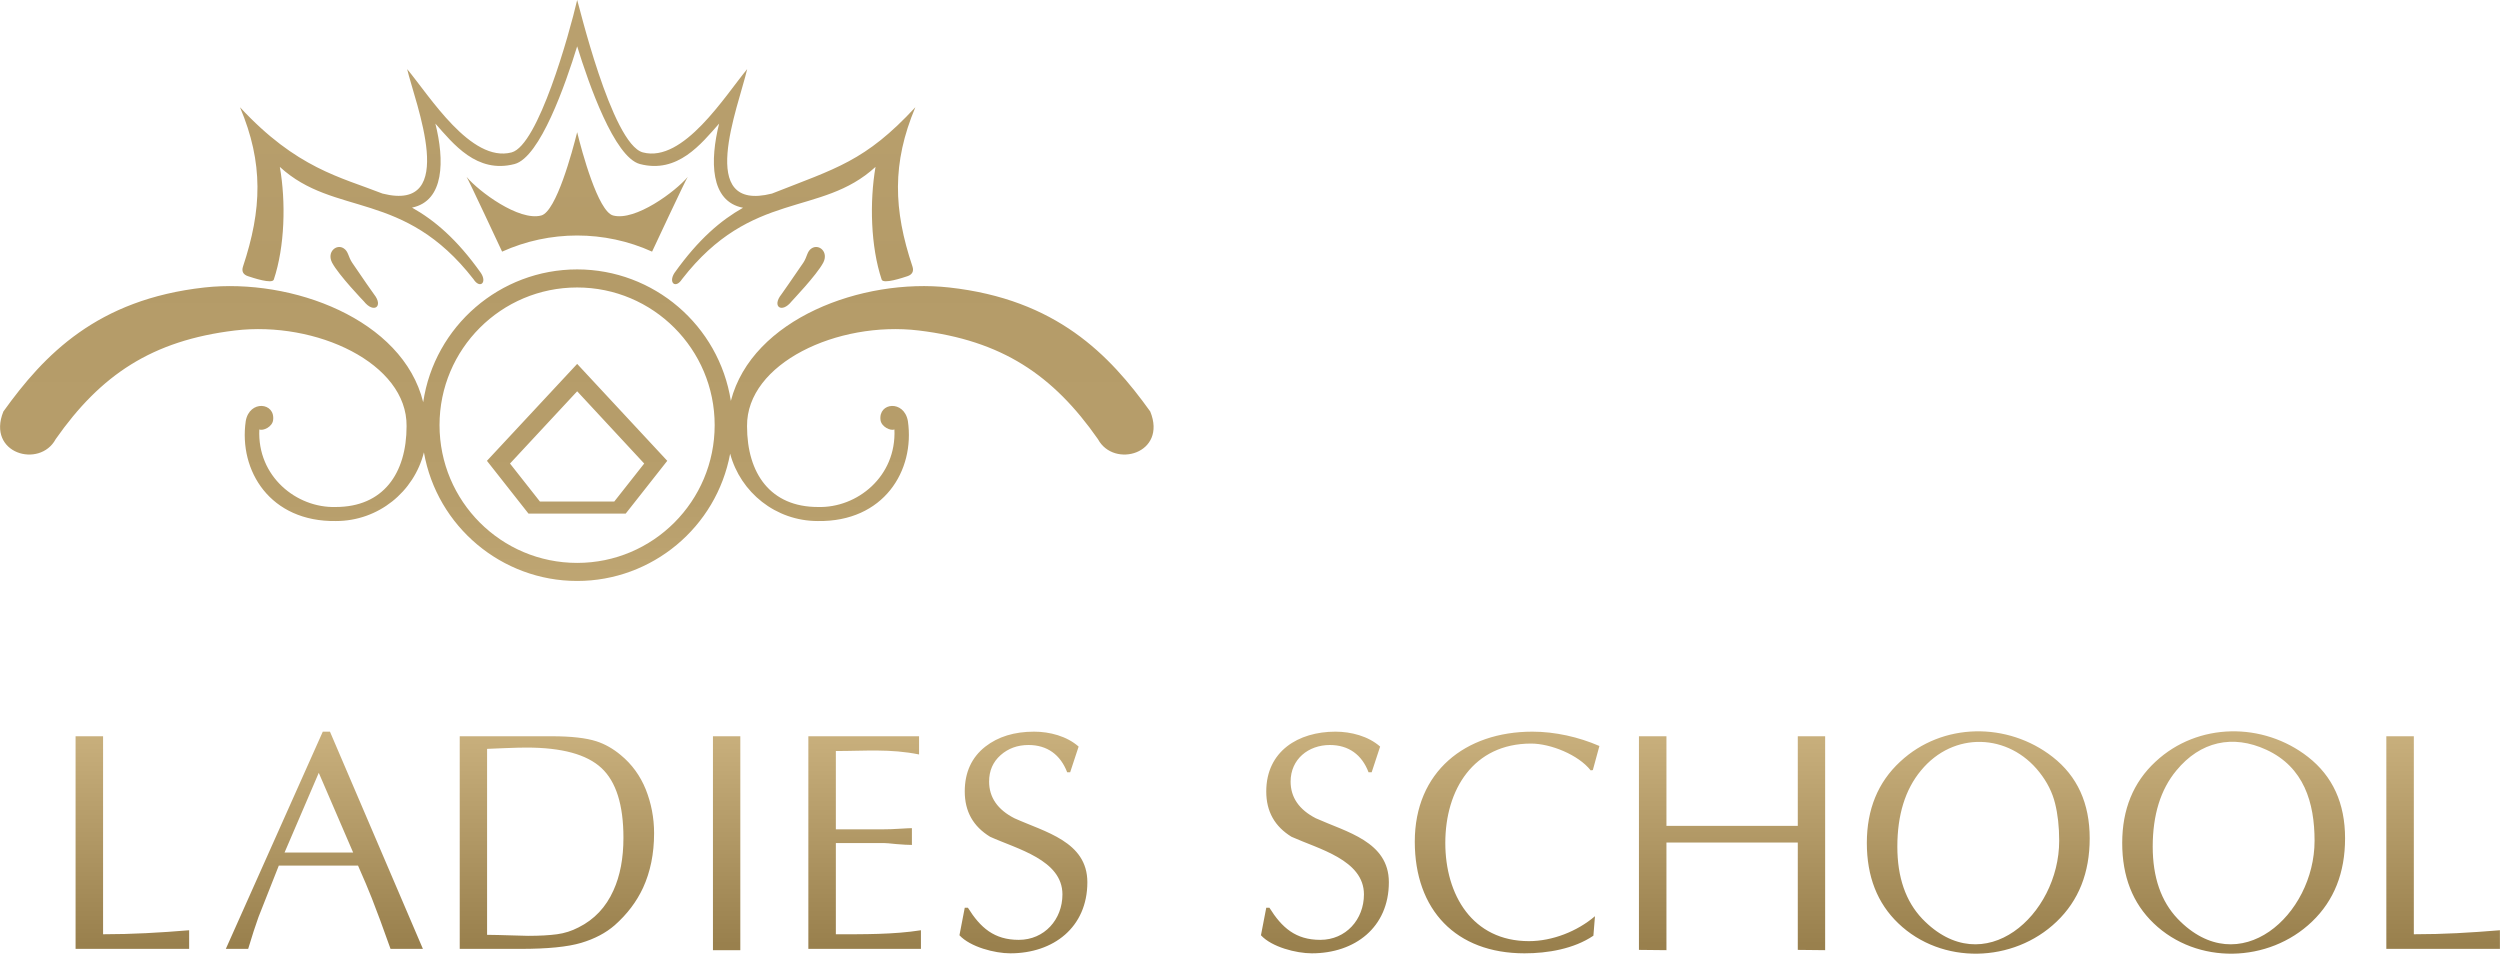 <?xml version="1.0" encoding="UTF-8"?> <svg xmlns="http://www.w3.org/2000/svg" width="173" height="66" viewBox="0 0 173 66" fill="none"> <g clip-path="url(#clip0_9_11)"> <path fill-rule="evenodd" clip-rule="evenodd" d="M66.761 62.815H66.979C67.841 64.194 68.793 65.038 70.498 65.038C72.272 65.038 73.521 63.629 73.521 61.892C73.521 59.501 70.369 58.747 68.515 57.904C67.346 57.189 66.761 56.157 66.761 54.769C66.761 53.449 67.237 52.407 68.188 51.663C69.07 50.978 70.191 50.631 71.558 50.631C72.639 50.631 73.818 50.939 74.641 51.663L74.056 53.439H73.848C73.382 52.228 72.47 51.554 71.172 51.554C70.409 51.554 69.764 51.792 69.239 52.258C68.714 52.725 68.446 53.33 68.446 54.084C68.446 55.175 69.031 56.029 70.2 56.624C72.302 57.576 75.245 58.231 75.245 61.049C75.245 64.174 72.896 65.97 69.913 65.97C68.843 65.97 67.148 65.534 66.394 64.72L66.761 62.815ZM18.898 29.081C18.838 29.537 18.214 29.835 17.946 29.716C17.788 32.97 20.523 35.163 23.229 35.084C26.51 35.084 28.135 32.772 28.135 29.488C28.185 25.142 21.881 22.195 16.251 22.87C10.512 23.564 6.964 25.946 3.852 30.391C2.752 32.434 -0.945 31.393 0.234 28.476C3.059 24.537 6.726 20.717 14.15 19.893C20.206 19.229 27.868 22.086 29.285 27.831C30.068 22.562 34.608 18.643 39.94 18.643C45.233 18.643 49.753 22.513 50.575 27.741C52.052 22.056 59.664 19.229 65.681 19.893C73.105 20.717 76.772 24.537 79.597 28.476C80.786 31.393 77.079 32.434 75.979 30.391C72.876 25.946 69.328 23.564 63.579 22.87C57.959 22.195 51.656 25.142 51.695 29.488C51.695 32.772 53.321 35.084 56.602 35.084C59.317 35.163 62.043 32.97 61.894 29.716C61.627 29.835 61.002 29.537 60.933 29.081C60.764 27.841 62.568 27.662 62.826 29.14C63.322 32.573 61.151 36.125 56.592 36.056C53.678 36.056 51.239 34.072 50.526 31.393C49.584 36.483 45.124 40.203 39.94 40.203C34.717 40.203 30.237 36.433 29.335 31.303C28.651 34.032 26.183 36.056 23.249 36.056C18.69 36.125 16.509 32.573 17.005 29.14C17.262 27.662 19.066 27.841 18.898 29.081ZM32.288 12.243C33.141 13.256 35.916 15.319 37.452 14.912C38.493 14.645 39.613 10.458 39.94 9.148C40.257 10.458 41.387 14.645 42.428 14.912C43.964 15.319 46.739 13.256 47.592 12.243C47.493 12.343 45.124 17.413 45.124 17.413C41.843 15.925 38.037 15.925 34.746 17.413C34.746 17.413 32.378 12.343 32.288 12.243ZM28.175 4.782C29.731 6.648 32.586 11.281 35.401 10.547C37.244 10.061 39.395 2.351 39.94 0C39.98 0 42.319 9.981 44.49 10.547C47.295 11.281 50.159 6.648 51.705 4.782C51.081 7.461 48.127 14.734 53.42 13.395C57.841 11.648 59.872 11.172 63.342 7.422C61.716 11.291 61.825 14.506 63.143 18.445C63.252 18.772 63.123 19 62.806 19.109C62.479 19.219 61.121 19.675 61.012 19.348C60.249 17.066 60.17 13.97 60.586 11.549C56.8 15.032 52.022 13.097 47.196 19.318C46.759 20.002 46.234 19.576 46.67 18.891C48.345 16.54 49.891 15.24 51.418 14.377C49.128 13.94 49.128 11.102 49.763 8.553C48.524 9.952 46.898 12.035 44.281 11.351C42.517 10.884 40.743 5.814 39.94 3.205C39.137 5.814 37.373 10.884 35.609 11.351C32.992 12.035 31.367 9.952 30.128 8.553C30.762 11.083 30.762 13.9 28.512 14.367C30.048 15.23 31.605 16.53 33.279 18.891C33.725 19.576 33.2 20.002 32.764 19.318C27.927 13.097 23.16 15.032 19.364 11.549C19.79 13.97 19.71 17.066 18.947 19.348C18.838 19.675 17.48 19.219 17.153 19.109C16.826 19 16.707 18.772 16.816 18.445C18.125 14.506 18.244 11.291 16.608 7.422C20.533 11.658 23.566 12.254 26.47 13.395C31.803 14.744 28.72 7.104 28.175 4.782ZM56.968 18.177C57.355 17.433 56.671 16.857 56.166 17.185C55.838 17.393 55.868 17.76 55.591 18.177C54.907 19.189 54.074 20.369 54.074 20.369C53.39 21.223 54.104 21.709 54.778 20.856C54.778 20.846 56.512 19.04 56.968 18.177ZM39.94 25.182L46.175 31.889L43.3 35.54H36.57L33.696 31.889L39.94 25.182ZM39.94 27.077L35.292 32.077L37.363 34.707H42.507L44.579 32.077L39.94 27.077ZM22.981 18.177C22.595 17.433 23.289 16.857 23.784 17.185C24.111 17.393 24.091 17.76 24.369 18.177C25.053 19.189 25.875 20.369 25.885 20.369C26.559 21.223 25.856 21.709 25.182 20.856C25.172 20.846 23.437 19.04 22.981 18.177ZM39.94 19.893C34.677 19.893 30.415 24.16 30.415 29.418C30.415 34.687 34.677 38.953 39.94 38.953C45.193 38.953 49.455 34.687 49.455 29.418C49.455 24.16 45.193 19.893 39.94 19.893ZM149.028 63.887C147.581 62.498 146.857 60.652 146.857 58.33C146.857 56.019 147.62 54.133 149.166 52.705C152.09 49.976 156.61 49.956 159.712 52.377C161.427 53.717 162.279 55.592 162.279 58.013C162.279 60.394 161.516 62.319 159.99 63.778C156.997 66.645 152.041 66.784 149.028 63.887ZM160.168 58.182C160.168 55.542 159.435 53.082 156.828 51.881C154.499 50.81 152.259 51.306 150.604 53.32C149.513 54.63 148.968 56.396 148.968 58.588C148.968 60.702 149.543 62.369 150.693 63.579C154.955 68.014 160.168 63.311 160.168 58.182ZM87.625 62.815H87.843C88.705 64.194 89.657 65.038 91.362 65.038C93.136 65.038 94.385 63.629 94.385 61.892C94.385 59.501 91.233 58.747 89.37 57.904C88.21 57.189 87.625 56.157 87.625 54.769C87.625 51.98 89.845 50.631 92.412 50.631C93.493 50.631 94.682 50.939 95.505 51.663C95.495 51.693 94.92 53.439 94.92 53.439H94.702C94.246 52.228 93.324 51.554 92.026 51.554C90.539 51.554 89.31 52.536 89.31 54.084C89.31 55.175 89.895 56.029 91.055 56.624C93.166 57.576 96.109 58.231 96.109 61.049C96.109 64.174 93.76 65.97 90.777 65.97C89.697 65.97 88.002 65.534 87.258 64.72L87.625 62.815ZM110.372 63.401L110.263 64.75C108.915 65.663 107.101 65.97 105.496 65.97C100.748 65.97 97.903 62.964 97.903 58.241C97.903 53.409 101.392 50.631 106.041 50.631C107.607 50.631 109.242 50.998 110.679 51.623L110.224 53.29L110.075 53.31C109.222 52.228 107.3 51.455 105.952 51.455C101.957 51.455 100.015 54.649 100.015 58.33C100.015 61.922 101.888 65.127 105.803 65.127C107.419 65.127 109.143 64.452 110.372 63.401ZM124.407 57.15V50.949H126.3V65.752L124.407 65.732V58.301C121.374 58.301 118.351 58.301 115.318 58.301V65.752L113.415 65.732V50.949H115.318V57.15C118.351 57.15 121.374 57.15 124.407 57.15ZM131.355 63.887C129.908 62.498 129.185 60.652 129.185 58.33C129.185 56.019 129.948 54.133 131.494 52.705C134.418 49.976 138.938 49.956 142.04 52.377C143.755 53.717 144.607 55.592 144.607 58.013C144.607 60.394 143.844 62.319 142.317 63.778C139.324 66.645 134.368 66.784 131.355 63.887ZM142.496 58.182C142.496 57.199 142.397 56.336 142.208 55.582C142.02 54.828 141.663 54.114 141.128 53.439C139.017 50.75 135.191 50.572 132.931 53.32C131.841 54.63 131.296 56.396 131.296 58.588C131.296 60.702 131.871 62.369 133.02 63.579C137.282 68.014 142.496 63.311 142.496 58.182ZM167.037 50.949V64.651C169.148 64.651 170.932 64.541 172.994 64.373V65.663H165.134V50.949H167.037ZM7.133 50.949V64.651C9.135 64.651 11.087 64.541 13.089 64.373V65.663H5.23V50.949H7.133ZM22.833 50.631L29.265 65.663H27.025C26.5 64.184 26.084 63.053 25.727 62.15C25.499 61.565 25.182 60.821 24.775 59.898H19.294C18.462 61.992 17.996 63.182 17.887 63.46C17.679 64.045 17.451 64.73 17.173 65.663H15.627L22.337 50.631H22.833ZM24.438 58.995L22.059 53.479L19.691 58.995H24.438ZM31.813 65.663V50.949H36.709H38.176C39.534 50.949 40.565 51.068 41.268 51.296C41.853 51.484 42.418 51.802 42.953 52.248C43.726 52.883 44.301 53.677 44.688 54.63C45.065 55.582 45.263 56.584 45.263 57.656C45.263 59.075 45.005 60.335 44.499 61.436C44.053 62.398 43.399 63.262 42.537 64.026C41.922 64.561 41.149 64.968 40.218 65.246C39.286 65.524 37.888 65.663 36.025 65.663H31.813ZM33.706 51.822V64.69C34.142 64.69 34.717 64.71 35.44 64.73C36.154 64.75 36.521 64.76 36.541 64.76C37.363 64.76 38.027 64.72 38.543 64.651C39.068 64.581 39.563 64.422 40.039 64.174C41.13 63.629 41.932 62.775 42.448 61.624C42.914 60.602 43.142 59.392 43.142 57.973C43.142 55.701 42.636 54.094 41.625 53.151C40.604 52.199 38.88 51.732 36.431 51.732C36.124 51.732 35.619 51.742 34.895 51.772C34.181 51.802 33.785 51.822 33.706 51.822ZM49.336 65.752V50.949H51.23V65.752H49.336ZM57.841 51.971V57.388H61.181C61.458 57.388 61.825 57.378 62.271 57.348C62.727 57.318 63.005 57.309 63.104 57.309V58.469C62.846 58.469 62.489 58.45 62.023 58.41C61.567 58.36 61.28 58.34 61.181 58.34H57.841V64.651C59.734 64.651 61.845 64.671 63.728 64.373V65.663H55.938V50.949H63.599V52.209C61.597 51.802 59.862 51.971 57.841 51.971Z" fill="url(#paint0_linear_9_11)"></path> </g> <defs> <linearGradient id="paint0_linear_9_11" x1="86.499" y1="0" x2="86.499" y2="65.995" gradientUnits="userSpaceOnUse"> <stop stop-color="#BAA16F"></stop> <stop offset="0.276" stop-color="#B49B68"></stop> <stop offset="0.526" stop-color="#B79E6B"></stop> <stop offset="0.755" stop-color="#CCB380"></stop> <stop offset="0.99" stop-color="#99804D"></stop> </linearGradient> <clipPath id="clip0_9_11"> <rect width="173" height="66" fill="white"></rect> </clipPath> </defs> </svg> 